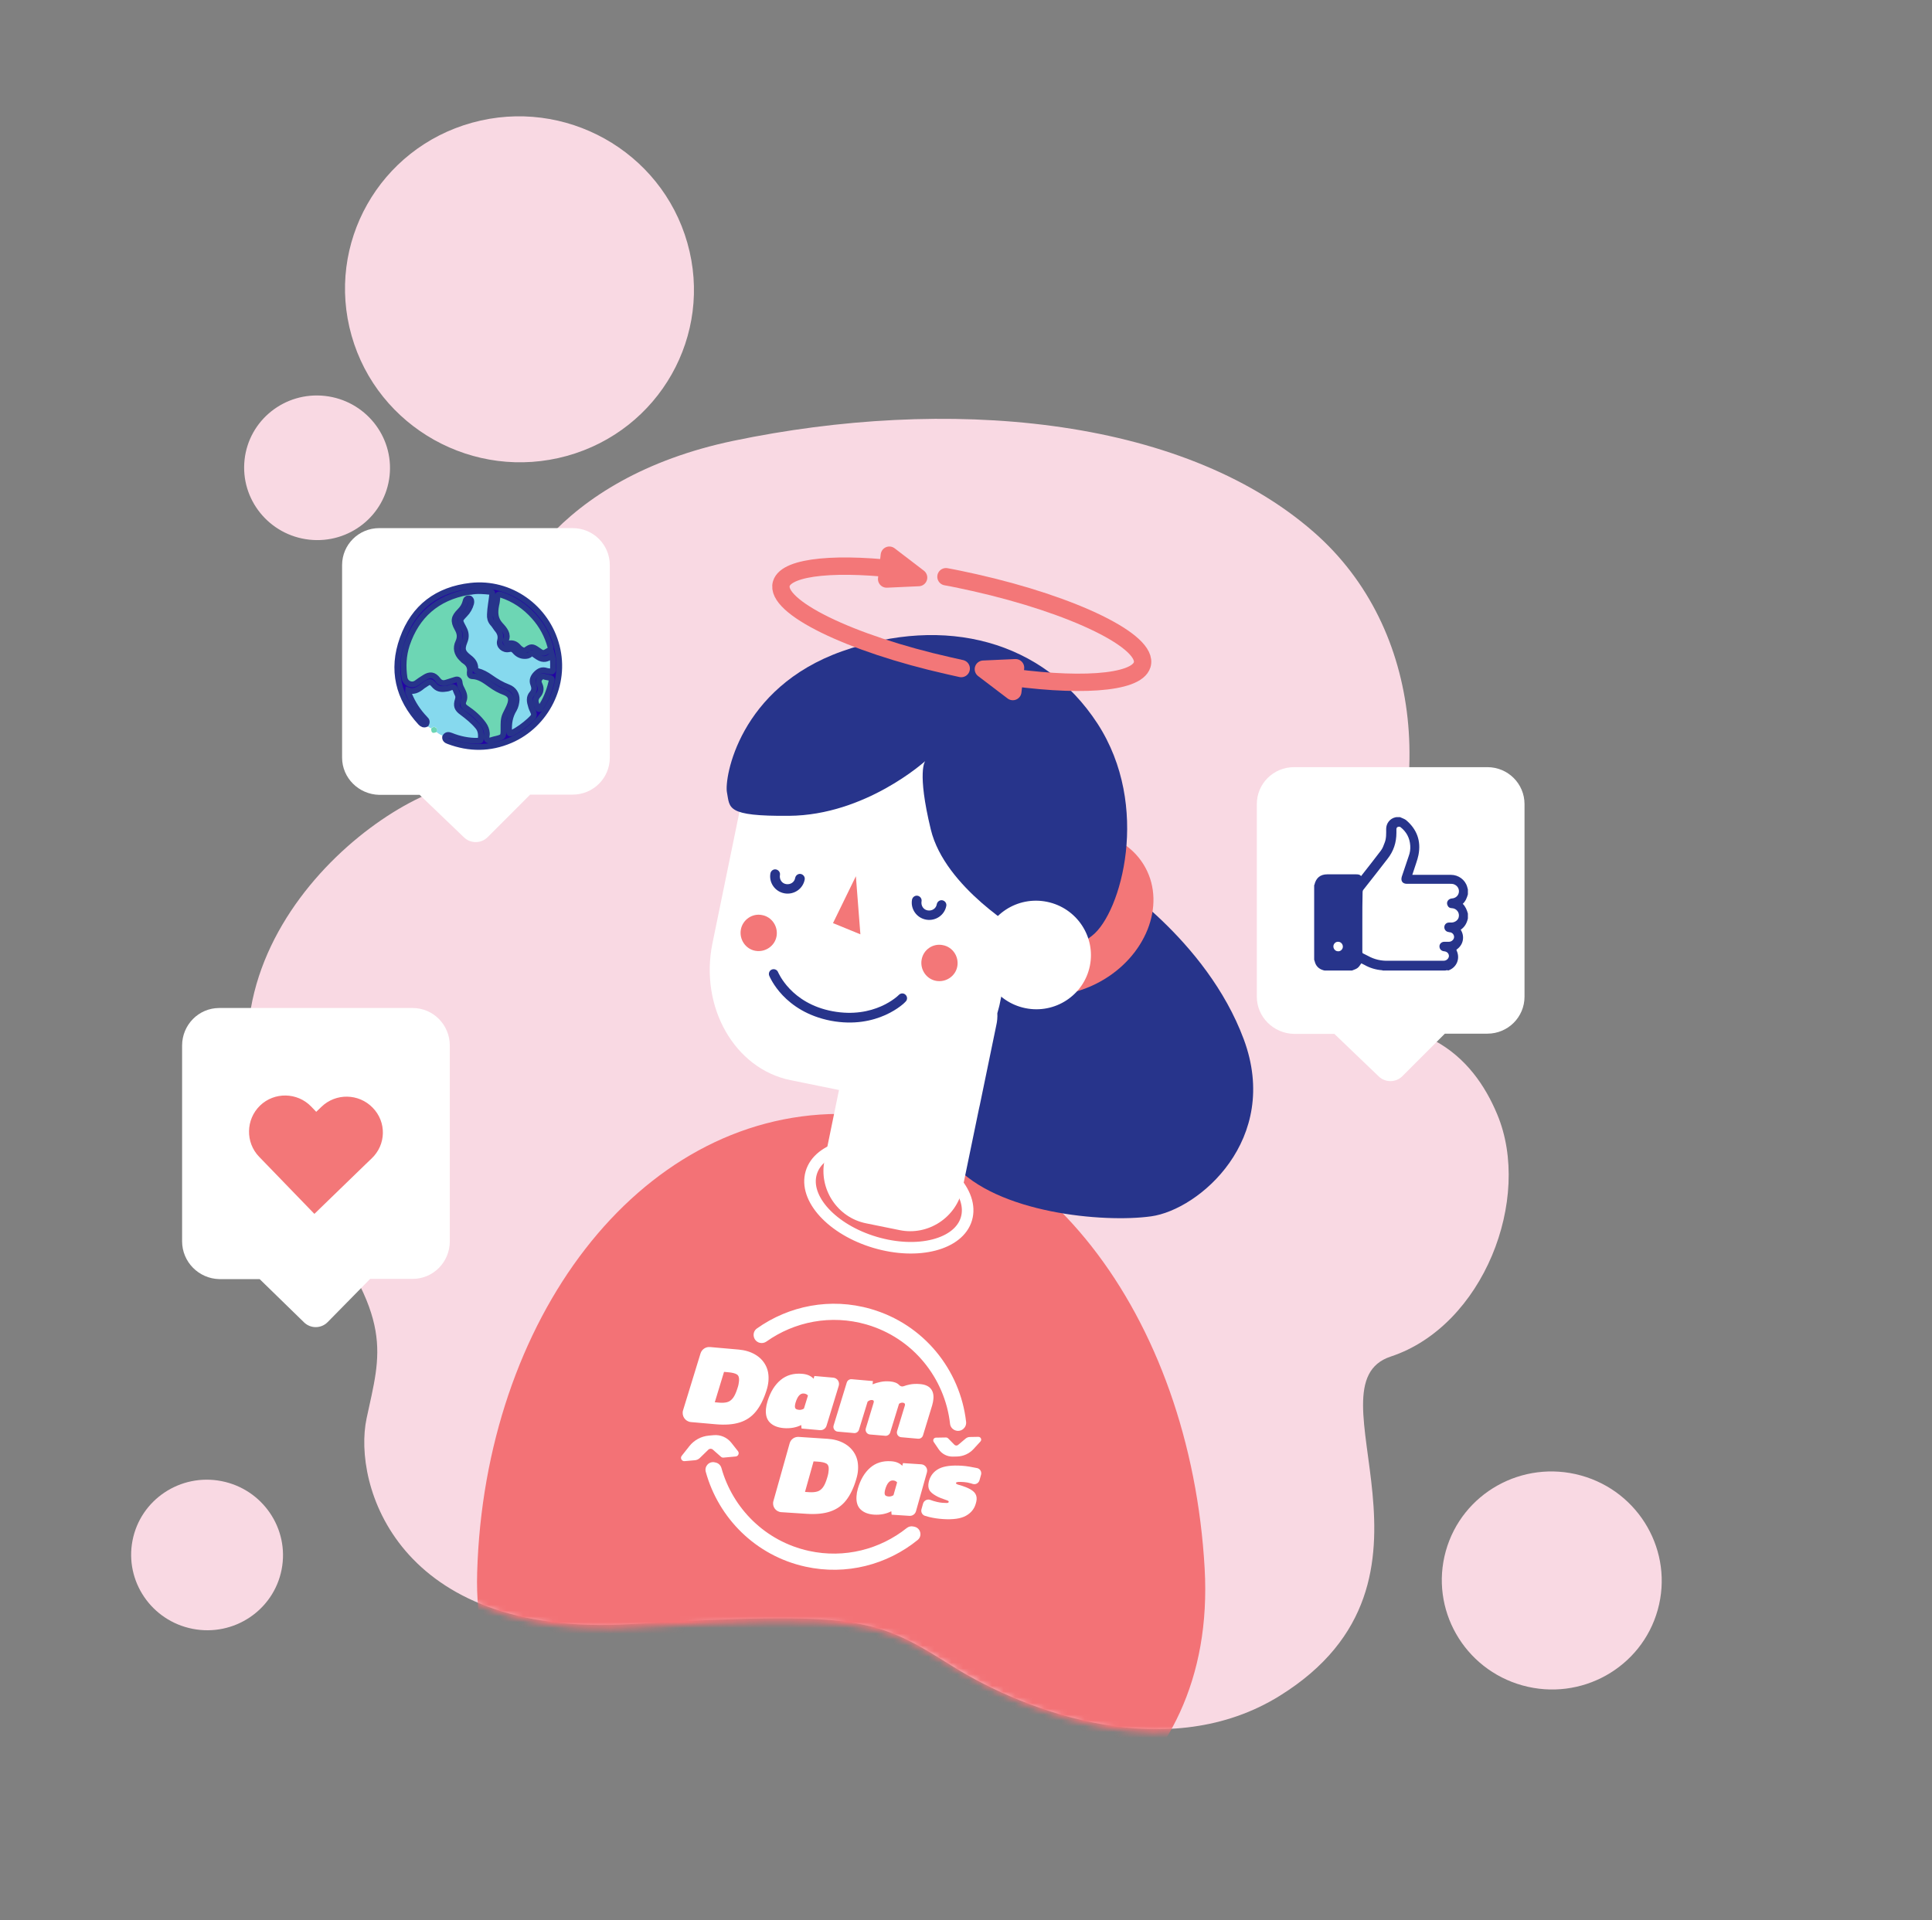 <svg width="334" height="332" viewBox="0 0 334 332" fill="none" xmlns="http://www.w3.org/2000/svg">
<rect x="0" y="0" width="334" height="332" fill="#808080" stroke="none"/>
<path d="M53.466 93.315C60.389 94.076 66.606 89.13 67.35 82.266C68.095 75.403 63.086 69.221 56.162 68.46C49.239 67.698 43.022 72.644 42.278 79.508C41.533 86.371 46.542 92.553 53.466 93.315Z" fill="#F9D9E3"/>
<path d="M97.996 78.836C114.026 74.405 123.354 57.914 118.831 42.003C114.309 26.092 97.648 16.785 81.618 21.216C65.588 25.647 56.26 42.138 60.783 58.049C65.306 73.96 81.966 83.267 97.996 78.836Z" fill="#F9D9E3"/>
<path d="M258.833 192.68C256.745 187.662 253.412 182.877 248.079 179.982C240.432 174.45 232.588 172.632 235.49 161.699C248.48 137.91 246.222 108.719 227.139 92.019C204.001 71.77 163.384 68.589 126.793 76.221C96.044 82.665 85.844 102.485 85.491 112.395C85.161 121.692 90.392 130.507 77.114 136.135C59.313 141.592 25.472 172.951 53.516 209.079C68.342 228.179 65.785 233.905 63.374 245.267C60.963 256.628 68.593 283.114 108.788 280.843C148.992 278.527 151.464 279.865 164.627 288.091C177.789 296.316 202.211 305.078 221.264 293.213C253.358 273.25 225.477 239.482 240.439 234.564C256.432 229.277 264.95 207.275 258.833 192.68Z" fill="#F9D9E3"/>
<path d="M286.587 278.364C289.381 268.34 283.443 257.94 273.325 255.135C263.207 252.331 252.74 258.184 249.946 268.208C247.153 278.232 253.09 288.632 263.209 291.437C273.327 294.241 283.794 288.388 286.587 278.364Z" fill="#F9D9E3"/>
<path d="M33.304 281.649C40.421 283.039 47.308 278.448 48.685 271.395C50.063 264.342 45.41 257.497 38.293 256.107C31.176 254.717 24.29 259.308 22.912 266.361C21.534 273.414 26.187 280.259 33.304 281.649Z" fill="#F9D9E3"/>
<mask id="mask0_1051_2229" style="mask-type:alpha" maskUnits="userSpaceOnUse" x="43" y="73" width="219" height="227">
<path d="M259.495 193.288C257.406 188.271 254.073 183.486 248.74 180.591C241.094 175.058 233.249 173.241 236.152 162.308C249.142 138.519 246.883 109.328 227.8 92.627C204.662 72.379 164.046 69.198 127.455 76.829C96.706 83.274 86.505 103.093 86.152 113.004C85.822 122.301 91.053 131.116 77.775 136.743C59.974 142.2 26.133 173.559 54.177 209.688C69.003 228.788 66.446 234.514 64.035 245.875C61.624 257.237 69.254 283.723 109.449 281.452C149.654 279.135 152.125 280.473 165.288 288.699C178.45 296.925 202.872 305.687 221.925 293.822C254.019 273.859 226.138 240.091 241.1 235.173C257.094 229.885 265.611 207.884 259.495 193.288Z" fill="#F9D9E3"/>
</mask>
<g mask="url(#mask0_1051_2229)">
<path d="M82.491 271.908C80.424 341.174 212.535 347.725 208.259 271.224C205.811 227.691 179.685 192.41 144.948 192.608C110.212 192.807 83.76 228.305 82.491 271.908Z" fill="#F37276"/>
<path d="M167.074 210.75C168.391 206.303 163.452 200.915 156.044 198.717C148.635 196.518 141.561 198.341 140.244 202.788C138.926 207.236 143.865 212.623 151.274 214.821C158.683 217.02 165.757 215.197 167.074 210.75Z" stroke="white" stroke-width="2" stroke-miterlimit="10"/>
<path d="M191.597 151.681C191.597 151.681 208.557 162.35 215.012 179.686C221.467 197.021 207.29 209.186 198.995 210.324C190.751 211.468 172.337 209.786 164.939 201.381C157.495 192.923 168.85 153.818 172.83 148.853C176.865 143.843 190.056 149.671 191.597 151.681Z" fill="#27348B"/>
<path d="M190.118 169.78C198.058 165.445 201.591 156.596 198.009 150.017C194.427 143.437 185.086 141.618 177.146 145.953C169.206 150.288 165.673 159.136 169.255 165.716C172.837 172.295 182.178 174.115 190.118 169.78Z" fill="#F37778"/>
<path d="M149.523 124.201L164.03 127.157C173.668 129.125 179.753 139.794 177.515 150.788L172.888 173.32C172.78 173.968 172.576 174.558 172.418 175.202C172.456 175.915 172.393 176.618 172.231 177.313L169.396 191.04L169.229 191.785L166.394 205.511C165.397 210.487 160.455 213.746 155.49 212.699L149.726 211.53C144.757 210.532 141.503 205.585 142.55 200.613L145.042 188.477L136.645 186.77C127.008 184.802 120.922 174.134 123.161 163.14L127.788 140.608C130.076 129.618 139.835 122.228 149.523 124.201Z" fill="white"/>
<path d="M176.643 161.194C176.643 161.194 163.362 153.535 160.918 143.442C158.474 133.35 159.943 131.606 159.943 131.606C159.943 131.606 149.655 140.976 136.395 141.067C125.462 141.162 126.198 139.708 125.677 137.028C125.183 134.604 127.736 118.928 145.593 112.609C163.451 106.291 180.351 110.777 189.706 125.077C199.056 139.427 193.777 157.901 188.832 161.767C183.983 165.693 178.234 167.21 176.643 161.194Z" fill="#27348B"/>
<path d="M188.409 167.033C189.449 161.957 186.137 156.989 181.013 155.938C175.889 154.888 170.892 158.151 169.852 163.228C168.813 168.304 172.124 173.271 177.248 174.322C182.373 175.373 187.369 172.11 188.409 167.033Z" fill="white"/>
<path d="M173.957 165.262C173.957 165.262 174.823 158.906 181.119 160.933L173.957 165.262Z" fill="white"/>
<path d="M135.614 154.469C137.257 154.767 138.819 153.69 139.112 152.095C139.202 151.647 138.887 151.214 138.439 151.124C137.992 151.033 137.559 151.35 137.469 151.797C137.352 152.547 136.655 152.992 135.907 152.875C135.158 152.758 134.714 152.06 134.831 151.31C134.922 150.863 134.606 150.429 134.159 150.339C133.711 150.249 133.279 150.565 133.189 151.013C132.895 152.608 133.971 154.172 135.614 154.469Z" fill="#27348B"/>
<path d="M160.095 159.019C161.737 159.316 163.3 158.239 163.593 156.644C163.683 156.196 163.368 155.763 162.92 155.673C162.473 155.583 162.04 155.899 161.95 156.347C161.833 157.096 161.136 157.541 160.388 157.424C159.639 157.307 159.195 156.609 159.312 155.86C159.402 155.412 159.087 154.979 158.64 154.888C158.192 154.798 157.76 155.114 157.669 155.562C157.376 157.157 158.452 158.721 160.095 159.019Z" fill="#27348B"/>
<path d="M143.625 176.5C151.733 178.029 156.39 173.428 156.563 173.19C156.895 172.865 156.889 172.358 156.565 172.025C156.24 171.693 155.734 171.698 155.401 172.023C155.233 172.211 151.137 176.203 143.922 174.855C136.708 173.507 134.552 168.15 134.507 168.096C134.341 167.676 133.853 167.481 133.434 167.646C133.014 167.811 132.819 168.301 132.984 168.72C133.113 168.985 135.52 174.921 143.625 176.5Z" fill="#27348B"/>
<path d="M159.329 165.94C159.027 167.635 160.144 169.305 161.837 169.607C163.53 169.909 165.197 168.79 165.499 167.095C165.801 165.399 164.685 163.73 162.991 163.428C161.303 163.076 159.635 164.194 159.329 165.94Z" fill="#F37778"/>
<path d="M128.077 160.741C127.775 162.436 128.892 164.106 130.585 164.408C132.278 164.71 133.946 163.591 134.248 161.896C134.55 160.2 133.433 158.531 131.74 158.229C130.051 157.877 128.379 159.046 128.077 160.741Z" fill="#F37778"/>
<path d="M147.963 151.512L144.008 159.619L148.742 161.558L147.963 151.512Z" fill="#F37778"/>
</g>
<path d="M31.481 214.638V180.797C31.481 177.201 34.348 174.299 37.902 174.299H71.34C74.894 174.299 77.761 177.201 77.761 180.797V214.638C77.761 218.235 74.894 221.136 71.34 221.136H63.99L56.64 228.616C55.51 229.76 53.692 229.76 52.562 228.656L44.889 221.177H37.902C34.348 221.095 31.481 218.194 31.481 214.638Z" fill="white"/>
<path d="M217.276 172.341V139.046C217.276 135.508 220.143 132.653 223.697 132.653H257.135C260.689 132.653 263.556 135.508 263.556 139.046V172.341C263.556 175.88 260.689 178.735 257.135 178.735H249.785L242.435 186.093C241.304 187.219 239.487 187.219 238.356 186.133L230.683 178.775H223.697C220.143 178.694 217.276 175.839 217.276 172.341Z" fill="white"/>
<path d="M59.141 131.008V97.714C59.141 94.175 62.008 91.32 65.562 91.32H99C102.554 91.32 105.421 94.175 105.421 97.714V131.008C105.421 134.547 102.554 137.402 99 137.402H91.65L84.3 144.761C83.169 145.886 81.352 145.887 80.221 144.801L72.548 137.442H65.562C62.008 137.362 59.141 134.507 59.141 131.008Z" fill="white"/>
<path d="M163.537 99.725C165.163 100.014 166.788 100.376 168.45 100.738C185.678 104.607 198.681 110.973 197.453 114.951C196.442 118.242 186.039 118.857 172.676 116.795" stroke="#F37778" stroke-width="3" stroke-miterlimit="10" stroke-linecap="round" stroke-linejoin="round"/>
<path d="M156.964 98.676C145.009 97.121 135.979 97.881 135.076 100.919C133.884 104.897 146.851 111.262 164.079 115.132C164.766 115.276 165.488 115.457 166.174 115.602" stroke="#F37778" stroke-width="3" stroke-miterlimit="10" stroke-linecap="round" stroke-linejoin="round"/>
<path d="M153.749 96L158.806 99.87L153.28 100.123L153.749 96Z" stroke="#F37778" stroke-width="3" stroke-miterlimit="10" stroke-linecap="round" stroke-linejoin="round"/>
<path d="M175.095 119.58L170.003 115.71L175.565 115.457L175.095 119.58Z" stroke="#F37778" stroke-width="3" stroke-miterlimit="10" stroke-linecap="round" stroke-linejoin="round"/>
<path d="M73.662 125.208C73.905 124.843 73.783 124.518 73.459 124.234C72.242 122.975 71.269 121.554 70.661 119.929C70.58 119.726 70.458 119.564 70.499 119.28C71.472 119.605 72.242 119.239 72.932 118.63C73.053 118.508 73.216 118.427 73.337 118.346C74.311 117.655 74.311 117.655 75.162 118.549C75.73 119.199 76.46 119.158 77.231 118.995C77.636 118.914 78.082 118.549 78.447 118.792C78.731 118.995 78.812 119.523 79.015 119.889C79.218 120.254 79.177 120.579 79.096 120.945C78.812 121.96 78.974 122.488 79.826 123.097C80.84 123.828 81.772 124.599 82.543 125.533C83.111 126.224 83.151 126.954 83.07 127.767C83.03 128.091 82.827 128.01 82.624 128.01C81.002 128.051 79.42 127.726 77.92 127.117C77.514 126.954 77.149 126.914 76.906 127.36C76.379 127.157 75.852 126.954 75.446 126.548C75.527 126.264 75.649 125.98 75.324 125.777C75.04 125.614 74.757 125.696 74.554 125.939C74.189 125.777 73.824 125.614 73.662 125.208Z" fill="#86D9EE"/>
<path d="M74.554 125.98C74.757 125.736 75.04 125.614 75.324 125.817C75.649 126.02 75.568 126.305 75.446 126.589C74.797 126.873 74.513 126.711 74.554 125.98Z" fill="#6DD6B4"/>
<path d="M81.205 103.443C80.799 103.402 80.556 103.524 80.475 103.971C80.312 104.621 79.988 105.149 79.501 105.636C78.447 106.692 78.325 107.382 79.055 108.641C79.501 109.412 79.623 110.143 79.218 110.996C78.731 112.011 78.974 112.986 79.785 113.798C79.948 113.96 80.069 114.163 80.272 114.244C81.043 114.732 81.326 115.381 81.205 116.275C81.164 116.6 81.326 116.843 81.651 116.884C82.908 116.925 83.881 117.655 84.814 118.346C85.585 118.874 86.436 119.32 87.288 119.686C88.261 120.051 88.504 120.62 88.22 121.635C88.018 122.285 87.653 122.894 87.369 123.503C87.004 124.274 87.044 125.086 87.044 125.899C87.044 127.401 87.044 127.401 85.585 127.767H85.544C85.138 127.848 84.652 128.132 84.327 127.929C83.962 127.685 84.206 127.157 84.165 126.751C84.084 126.183 83.922 125.655 83.597 125.208C82.786 124.071 81.772 123.178 80.596 122.406C80.11 122.082 79.907 121.716 80.15 121.148C80.475 120.376 80.15 119.726 79.826 119.077C79.623 118.711 79.501 118.386 79.461 117.98C79.42 117.534 79.136 117.371 78.731 117.493C78.204 117.655 77.717 117.818 77.19 117.98C76.582 118.183 76.095 118.021 75.689 117.493C75.04 116.6 74.311 116.478 73.378 117.128C72.932 117.452 72.445 117.777 71.999 118.062C71.188 118.63 70.093 118.143 69.931 117.168C69.647 115.219 69.687 113.311 70.336 111.443C72.04 106.367 75.568 103.321 80.84 102.347C81.002 102.306 81.164 102.306 81.326 102.306C81.407 102.712 81.245 103.078 81.205 103.443Z" fill="#6DD6B4"/>
<path d="M81.205 103.443C81.245 103.078 81.407 102.712 81.326 102.306C82.502 102.103 83.678 102.184 84.855 102.387C85.098 102.428 85.098 102.59 85.098 102.793C84.976 103.971 84.733 105.108 84.692 106.286C84.692 106.854 84.814 107.341 85.138 107.788C85.382 108.113 85.585 108.478 85.868 108.763C86.395 109.372 86.68 109.981 86.436 110.874C86.193 111.727 87.126 112.539 87.977 112.295C88.464 112.174 88.707 112.336 88.991 112.62C89.437 113.148 89.964 113.432 90.694 113.473C91.059 113.473 91.384 113.432 91.668 113.148C91.87 112.905 92.073 112.945 92.276 113.148C92.519 113.351 92.803 113.514 93.046 113.676C93.898 114.204 94.709 114.082 95.439 113.311C95.682 114.245 95.601 115.057 95.601 115.909C95.601 116.112 95.439 116.153 95.277 116.153C94.993 116.112 94.709 116.112 94.466 116.031C93.736 115.788 93.168 116.031 92.681 116.559C92.154 117.087 91.911 117.696 92.195 118.386C92.438 118.996 92.397 119.483 91.951 120.011C91.424 120.62 91.546 121.391 91.789 122.122C91.83 122.285 91.911 122.447 91.951 122.61C92.438 123.747 92.438 123.747 91.546 124.64C90.654 125.493 89.599 126.183 88.504 126.792C88.139 126.995 88.018 126.954 88.018 126.467C87.937 125.127 88.139 123.868 88.869 122.691C89.194 122.203 89.275 121.635 89.315 121.026C89.356 120.092 88.829 119.239 87.856 118.874C86.72 118.427 85.706 117.859 84.773 117.168C84.084 116.681 83.395 116.234 82.543 116.072C82.3 116.031 82.178 115.869 82.178 115.625C82.138 114.813 81.691 114.245 81.083 113.717C79.948 112.823 79.785 112.336 80.312 110.996C80.637 110.184 80.596 109.453 80.191 108.722C80.15 108.641 80.11 108.56 80.069 108.478C79.42 107.26 79.42 107.26 80.353 106.286C80.88 105.758 81.205 105.108 81.448 104.377C81.529 103.971 81.489 103.687 81.205 103.443Z" fill="#86D9EE"/>
<path d="M87.45 110.712C87.937 109.656 87.247 108.803 86.558 108.072C85.585 107.016 85.585 105.88 85.828 104.621C85.909 104.174 85.99 103.727 86.031 103.24C86.071 102.793 86.234 102.712 86.639 102.834C88.91 103.565 90.816 104.864 92.398 106.651C93.736 108.153 94.668 109.9 95.196 111.849C95.277 112.133 95.236 112.255 94.953 112.458C93.939 113.067 93.939 113.067 92.965 112.377C92.154 111.767 91.83 111.767 90.978 112.377C90.775 112.539 90.573 112.498 90.37 112.417C90.086 112.295 89.843 112.133 89.68 111.889C89.234 111.321 88.667 111.118 87.937 111.28C87.531 111.361 87.45 111.28 87.45 110.712Z" fill="#6DD6B4"/>
<path d="M92.6 121.229C92.6 120.863 92.722 120.579 92.965 120.336C93.452 119.767 93.614 119.158 93.29 118.427C93.127 118.021 93.046 117.655 93.371 117.29C93.574 117.046 93.817 116.884 94.141 117.046C94.304 117.128 94.506 117.128 94.669 117.168C95.439 117.331 95.439 117.331 95.277 118.143C94.912 119.645 94.344 121.026 93.493 122.325C93.411 122.447 93.33 122.65 93.168 122.65C93.006 122.61 93.006 122.447 92.925 122.285C92.763 121.879 92.641 121.554 92.6 121.229Z" fill="#6DD6B4"/>
<path d="M73.662 125.208C73.297 125.371 73.013 125.249 72.729 124.965C68.836 120.742 67.66 115.828 69.606 110.428C71.553 104.986 75.608 101.941 81.367 101.291C88.18 100.519 94.547 105.027 96.25 111.768C97.953 118.346 94.466 125.33 88.221 128.01C84.692 129.513 81.124 129.513 77.555 128.173C77.19 128.051 76.906 127.848 76.947 127.442C77.19 126.995 77.555 127.036 77.96 127.198C79.461 127.807 81.043 128.132 82.665 128.091C82.867 128.091 83.07 128.132 83.111 127.848C83.192 127.036 83.151 126.264 82.584 125.614C81.813 124.681 80.84 123.909 79.867 123.178C79.015 122.569 78.812 122.041 79.136 121.026C79.258 120.66 79.258 120.295 79.055 119.97C78.853 119.605 78.772 119.077 78.488 118.874C78.163 118.63 77.717 119.036 77.271 119.077C76.501 119.199 75.811 119.239 75.203 118.63C74.392 117.737 74.392 117.737 73.378 118.427C73.256 118.508 73.094 118.589 72.972 118.711C72.242 119.32 71.472 119.686 70.539 119.361C70.499 119.645 70.62 119.808 70.701 120.011C71.35 121.635 72.283 123.056 73.499 124.315C73.783 124.559 73.865 124.843 73.662 125.208ZM81.326 102.347C81.164 102.347 81.002 102.347 80.84 102.387C75.568 103.362 72.04 106.407 70.336 111.483C69.728 113.351 69.647 115.26 69.931 117.209C70.093 118.183 71.188 118.671 71.999 118.102C72.445 117.777 72.891 117.452 73.378 117.168C74.311 116.559 75 116.64 75.689 117.534C76.095 118.102 76.582 118.224 77.19 118.021C77.717 117.859 78.204 117.696 78.731 117.534C79.136 117.412 79.42 117.534 79.461 118.021C79.501 118.427 79.623 118.752 79.826 119.117C80.15 119.767 80.475 120.417 80.15 121.188C79.907 121.757 80.11 122.122 80.596 122.447C81.732 123.219 82.786 124.112 83.597 125.249C83.922 125.696 84.125 126.224 84.165 126.792C84.206 127.198 83.922 127.726 84.327 127.97C84.652 128.173 85.138 127.888 85.544 127.807H85.585C87.044 127.442 87.044 127.442 87.044 125.939C87.044 125.127 87.004 124.315 87.369 123.544C87.653 122.934 88.018 122.325 88.221 121.676C88.504 120.701 88.261 120.133 87.288 119.726C86.396 119.402 85.585 118.955 84.814 118.386C83.841 117.696 82.908 116.965 81.651 116.925C81.326 116.925 81.164 116.681 81.205 116.316C81.367 115.422 81.043 114.772 80.272 114.285C80.069 114.163 79.948 113.96 79.785 113.838C78.974 113.026 78.731 112.052 79.218 111.037C79.623 110.184 79.501 109.453 79.055 108.681C78.326 107.382 78.447 106.732 79.501 105.677C79.988 105.189 80.313 104.661 80.475 104.012C80.556 103.565 80.799 103.403 81.205 103.484C81.489 103.687 81.529 103.971 81.448 104.337C81.245 105.067 80.88 105.717 80.353 106.245C79.42 107.22 79.42 107.22 80.069 108.438C80.11 108.519 80.15 108.6 80.191 108.681C80.596 109.412 80.637 110.184 80.312 110.955C79.785 112.295 79.948 112.783 81.083 113.676C81.732 114.163 82.178 114.732 82.178 115.585C82.178 115.828 82.259 115.991 82.543 116.031C83.354 116.234 84.084 116.64 84.773 117.128C85.747 117.818 86.761 118.427 87.856 118.833C88.829 119.199 89.356 120.051 89.315 120.985C89.275 121.554 89.153 122.163 88.869 122.65C88.139 123.828 87.937 125.087 88.018 126.427C88.058 126.873 88.139 126.914 88.504 126.751C89.599 126.183 90.613 125.452 91.546 124.599C92.479 123.706 92.479 123.706 91.951 122.569C91.87 122.407 91.83 122.244 91.789 122.082C91.546 121.351 91.424 120.579 91.951 119.97C92.397 119.442 92.438 118.996 92.195 118.346C91.911 117.656 92.154 117.046 92.681 116.519C93.209 115.991 93.736 115.747 94.466 115.991C94.709 116.072 94.993 116.072 95.277 116.112C95.439 116.153 95.561 116.072 95.601 115.869C95.601 115.016 95.682 114.204 95.439 113.27C94.669 114.042 93.898 114.163 93.046 113.635C92.763 113.473 92.519 113.27 92.276 113.108C92.073 112.945 91.87 112.864 91.668 113.108C91.424 113.392 91.059 113.432 90.694 113.432C90.005 113.432 89.437 113.108 88.991 112.58C88.707 112.255 88.464 112.133 87.977 112.255C87.085 112.458 86.193 111.686 86.436 110.834C86.68 109.94 86.396 109.331 85.868 108.722C85.625 108.397 85.422 108.032 85.138 107.747C84.773 107.301 84.652 106.814 84.692 106.245C84.733 105.067 84.976 103.93 85.098 102.753C85.098 102.55 85.138 102.387 84.855 102.347C83.678 102.225 82.502 102.103 81.326 102.347ZM87.45 110.712C87.45 111.24 87.49 111.361 87.896 111.28C88.585 111.118 89.153 111.321 89.64 111.889C89.843 112.133 90.086 112.295 90.329 112.417C90.532 112.498 90.735 112.539 90.938 112.377C91.789 111.768 92.073 111.768 92.925 112.377C93.898 113.067 93.898 113.067 94.912 112.458C95.196 112.295 95.236 112.174 95.155 111.849C94.628 109.9 93.695 108.154 92.357 106.651C90.775 104.864 88.869 103.565 86.598 102.834C86.193 102.712 86.031 102.793 85.99 103.24C85.95 103.687 85.909 104.174 85.787 104.621C85.544 105.88 85.544 107.017 86.517 108.072C87.247 108.844 87.937 109.697 87.45 110.712ZM92.6 121.229C92.641 121.554 92.763 121.919 92.925 122.244C92.965 122.366 93.006 122.569 93.168 122.61C93.371 122.65 93.411 122.447 93.493 122.285C94.344 121.026 94.912 119.605 95.277 118.102C95.48 117.29 95.48 117.29 94.669 117.128C94.506 117.087 94.304 117.087 94.141 117.006C93.776 116.843 93.574 117.046 93.371 117.249C93.046 117.615 93.087 117.98 93.29 118.386C93.614 119.077 93.493 119.726 92.965 120.295C92.763 120.539 92.6 120.823 92.6 121.229Z" fill="#2304A5" stroke="#27348B" stroke-miterlimit="10"/>
<path d="M64.423 191.532C62.034 189.062 58.053 188.982 55.584 191.373L54.668 192.249L53.792 191.333C51.404 188.862 47.422 188.783 44.953 191.173C42.485 193.564 42.405 197.548 44.794 200.018L54.35 209.899L63.308 201.214L64.224 200.337C66.772 197.946 66.852 194.002 64.423 191.532Z" fill="#F37778"/>
<path d="M234.186 151.343C232.613 151.343 231.087 151.343 229.561 151.343C228.989 151.343 228.846 151.444 228.846 152.099C228.846 156.689 228.846 161.278 228.846 165.817C228.846 166.322 228.989 166.473 229.466 166.473C230.801 166.473 232.183 166.473 233.518 166.473C234.043 166.473 234.186 166.322 234.186 165.767C234.186 161.177 234.186 156.638 234.186 152.049C234.186 151.847 234.186 151.645 234.186 151.343Z" fill="#27348B"/>
<path d="M249.868 167.815C246.281 167.815 242.693 167.815 239.061 167.815C239.017 167.815 238.973 167.771 238.928 167.771C237.821 167.682 236.802 167.371 235.872 166.839C235.695 166.751 235.518 166.662 235.341 166.573C234.809 167.371 234.721 167.46 233.746 167.815C232.152 167.815 230.557 167.815 228.963 167.815C228.919 167.815 228.874 167.771 228.786 167.771C227.988 167.549 227.457 167.017 227.28 166.218C227.235 166.13 227.235 166.041 227.191 165.952C227.191 161.65 227.191 157.349 227.191 153.047L227.235 153.002C227.501 151.805 228.254 151.184 229.45 151.184C231.089 151.184 232.728 151.184 234.366 151.184C234.721 151.184 235.075 151.184 235.297 151.494C236.448 150.031 237.6 148.567 238.707 147.104C239.017 146.705 239.194 146.217 239.371 145.729C239.681 144.975 239.637 144.132 239.637 143.334C239.637 142.403 240.257 141.56 241.187 141.338C241.276 141.338 241.32 141.294 241.409 141.294C241.63 141.294 241.807 141.294 242.029 141.294C242.383 141.471 242.737 141.56 243.047 141.782C244.952 143.378 245.705 145.419 245.218 147.858C245.041 148.745 244.686 149.587 244.42 150.474C244.332 150.74 244.243 151.007 244.155 151.273C244.332 151.273 244.465 151.273 244.553 151.273C246.635 151.273 248.717 151.273 250.843 151.273C252.127 151.273 253.279 152.115 253.633 153.313C253.677 153.446 253.722 153.623 253.766 153.801C253.766 154.067 253.766 154.333 253.766 154.643C253.589 155.264 253.367 155.841 252.88 156.284C253.367 156.772 253.589 157.349 253.766 157.969C253.766 158.236 253.766 158.502 253.766 158.812C253.589 159.61 253.234 160.276 252.526 160.763C252.88 161.34 253.013 161.961 252.88 162.626C252.747 163.291 252.349 163.824 251.773 164.223C251.817 164.267 251.817 164.311 251.817 164.356C252.482 165.775 251.817 167.327 250.356 167.815C250.223 167.726 250.045 167.771 249.868 167.815ZM235.518 159.344C235.518 161.074 235.518 162.848 235.518 164.577C235.518 164.755 235.562 164.844 235.695 164.888C235.961 165.021 236.227 165.154 236.492 165.287C237.6 165.908 238.796 166.174 240.08 166.13C242.295 166.13 244.465 166.13 246.679 166.13C247.654 166.13 248.584 166.13 249.558 166.13C250.046 166.13 250.444 165.775 250.488 165.331C250.488 164.844 250.134 164.533 249.647 164.489C249.16 164.444 248.85 164.09 248.85 163.646C248.85 163.203 249.204 162.848 249.691 162.848C249.957 162.848 250.223 162.848 250.488 162.848C250.931 162.848 251.33 162.493 251.374 162.094C251.419 161.695 251.153 161.296 250.71 161.207C250.621 161.207 250.533 161.207 250.444 161.163C250.001 161.118 249.691 160.763 249.691 160.32C249.691 159.876 250.046 159.522 250.488 159.522C250.666 159.522 250.798 159.522 250.976 159.522C251.551 159.477 252.039 159.122 252.171 158.635C252.393 157.836 251.817 157.082 251.02 157.038C250.666 157.038 250.4 156.905 250.267 156.595C249.957 156.018 250.356 155.397 251.02 155.353C251.684 155.308 252.171 154.821 252.216 154.2C252.26 153.579 251.861 153.047 251.241 152.869C251.064 152.825 250.887 152.825 250.71 152.825C248.23 152.825 245.749 152.825 243.225 152.825C242.472 152.825 242.117 152.337 242.339 151.583C242.737 150.386 243.136 149.188 243.535 148.035C243.756 147.459 243.845 146.838 243.8 146.217C243.712 144.886 243.136 143.822 242.117 143.024C242.029 142.935 241.807 142.935 241.674 142.979C241.497 143.024 241.409 143.201 241.409 143.378C241.409 143.6 241.409 143.778 241.409 143.999C241.409 145.685 240.922 147.193 239.859 148.523C238.486 150.297 237.112 152.071 235.739 153.801C235.607 153.934 235.562 154.111 235.562 154.288C235.518 155.929 235.518 157.659 235.518 159.344ZM233.835 152.825C232.373 152.825 230.956 152.825 229.539 152.825C229.007 152.825 228.874 152.914 228.874 153.49C228.874 157.526 228.874 161.562 228.874 165.553C228.874 165.997 229.007 166.13 229.45 166.13C230.69 166.13 231.975 166.13 233.215 166.13C233.702 166.13 233.835 165.997 233.835 165.509C233.835 161.473 233.835 157.482 233.835 153.446C233.835 153.268 233.835 153.091 233.835 152.825Z" fill="#27348B"/>
<path d="M230.513 163.646C230.513 163.203 230.912 162.804 231.354 162.848C231.797 162.848 232.152 163.247 232.152 163.691C232.152 164.134 231.753 164.533 231.31 164.489C230.867 164.489 230.513 164.09 230.513 163.646Z" fill="white"/>
<path d="M169.497 249.255L168.309 250.554C167.57 251.362 166.525 251.831 165.429 251.854L164.721 251.868C163.741 251.887 162.82 251.407 162.273 250.596L161.421 249.338C161.207 249.023 161.427 248.595 161.81 248.59L163.549 248.559C163.682 248.558 163.807 248.608 163.899 248.701L164.991 249.814C165.165 249.991 165.449 250.007 165.641 249.843L166.947 248.742C167.144 248.58 167.388 248.486 167.644 248.477L169.128 248.45C169.558 248.44 169.786 248.943 169.497 249.255Z" fill="white"/>
<path d="M117.853 251.734L119.182 250.05C120.003 249.015 121.21 248.362 122.523 248.239L123.385 248.161C124.555 248.053 125.702 248.551 126.429 249.471L127.577 250.927C127.855 251.282 127.633 251.808 127.184 251.848L125.074 252.042C124.92 252.055 124.765 252.009 124.648 251.904L123.227 250.654C123.006 250.459 122.67 250.465 122.454 250.675L120.975 252.117C120.752 252.331 120.464 252.464 120.156 252.495L118.355 252.654C117.853 252.698 117.544 252.127 117.853 251.734Z" fill="white"/>
<path d="M131.296 232.18C131.71 232.299 132.152 232.216 132.505 231.967C137.342 228.538 143.633 227.257 149.764 229.016C157.848 231.343 163.362 238.317 164.243 246.204C164.302 246.756 164.705 247.206 165.237 247.361L165.242 247.362C166.204 247.639 167.13 246.844 167.017 245.851C165.997 236.89 159.723 228.975 150.53 226.334C143.548 224.32 136.365 225.793 130.854 229.711C129.914 230.381 130.185 231.859 131.296 232.18Z" fill="white"/>
<path d="M157.868 263.949C157.479 263.866 157.079 263.965 156.766 264.213C152.168 267.882 146.014 269.528 139.831 268.17C132.296 266.511 126.668 260.811 124.723 253.851C124.591 253.378 124.219 253.005 123.739 252.899L123.554 252.857C122.588 252.643 121.75 253.541 122.011 254.497C124.198 262.466 130.616 268.998 139.232 270.896C146.331 272.461 153.392 270.541 158.644 266.285C159.491 265.597 159.157 264.229 158.092 263.995L157.868 263.949Z" fill="white"/>
<g clip-path="url(#clip0_1051_2229)">
<g clip-path="url(#clip1_1051_2229)">
<path d="M127.883 245.961C129.004 245.61 129.929 244.98 130.668 244.078C131.407 243.177 132.01 241.983 132.489 240.5C132.583 240.204 132.66 239.927 132.718 239.656C132.777 239.385 132.816 239.121 132.842 238.865C132.94 237.804 132.779 236.882 132.367 236.095C131.955 235.309 131.343 234.682 130.537 234.212C129.731 233.741 128.785 233.457 127.7 233.36L122.748 232.924C122.008 232.859 121.32 233.322 121.101 234.037L118.086 243.859C117.793 244.818 118.454 245.806 119.449 245.897L123.739 246.276C125.381 246.42 126.761 246.318 127.883 245.961ZM123.57 242.471L125.169 237.218L125.904 237.282C126.583 237.343 127.075 237.464 127.38 237.651C127.684 237.838 127.811 238.208 127.763 238.767C127.746 238.946 127.719 239.139 127.682 239.347C127.644 239.56 127.578 239.794 127.486 240.062C127.254 240.808 126.995 241.371 126.711 241.743C126.422 242.115 126.087 242.354 125.703 242.455C125.318 242.556 124.855 242.585 124.31 242.536L123.57 242.471Z" fill="white"/>
<path d="M138.572 247.013L141.754 247.296C142.266 247.343 142.742 247.019 142.891 246.526L145 239.627C145.206 238.96 144.744 238.28 144.055 238.217L140.789 237.929L140.648 238.408C140.475 238.197 140.221 238.012 139.892 237.853C139.563 237.693 139.158 237.589 138.678 237.551C137.209 237.424 135.968 237.778 134.954 238.62C133.94 239.462 133.188 240.68 132.694 242.268C132.619 242.512 132.56 242.742 132.514 242.965C132.468 243.187 132.434 243.407 132.415 243.614C132.323 244.654 132.553 245.439 133.106 245.987C133.659 246.536 134.449 246.848 135.467 246.939C136.035 246.988 136.582 246.963 137.112 246.871C137.638 246.773 138.11 246.62 138.517 246.41L138.572 247.013ZM138.983 243.564C138.86 243.646 138.725 243.703 138.578 243.745C138.431 243.787 138.269 243.797 138.086 243.778C137.88 243.759 137.712 243.705 137.583 243.609C137.454 243.513 137.405 243.328 137.43 243.055C137.445 242.91 137.477 242.741 137.536 242.533C137.873 241.425 138.344 240.901 138.966 240.958C139.278 240.987 139.515 241.105 139.677 241.313L138.983 243.564Z" fill="white"/>
<path d="M153.044 248.269C153.427 248.305 153.786 248.06 153.899 247.689L155.419 242.742C155.617 242.593 155.822 242.525 156.04 242.541C156.335 242.566 156.473 242.693 156.456 242.912C156.455 242.94 156.446 242.972 156.434 243.02C156.423 243.063 156.411 243.112 156.391 243.164L155.085 247.458C154.934 247.956 155.279 248.474 155.797 248.516L158.712 248.776C159.095 248.812 159.454 248.567 159.567 248.196L161.147 243.018C161.264 242.608 161.335 242.243 161.362 241.918C161.434 241.154 161.272 240.546 160.89 240.105C160.51 239.658 159.906 239.399 159.076 239.328C158.403 239.269 157.805 239.292 157.264 239.404C156.904 239.477 156.549 239.574 156.203 239.702C155.933 239.798 155.649 239.708 155.453 239.498C155.128 239.145 154.607 238.937 153.895 238.873C153.3 238.822 152.753 238.847 152.248 238.951C151.743 239.056 151.275 239.192 150.843 239.367L150.913 238.807L147.241 238.484C146.858 238.448 146.499 238.693 146.386 239.064L144.112 246.492C143.961 246.991 144.306 247.508 144.824 247.551L147.645 247.798C148.029 247.834 148.388 247.589 148.5 247.218L149.99 242.365C150.244 242.156 150.497 242.056 150.758 242.083C150.975 242.099 151.08 242.2 151.061 242.384C151.052 242.462 151.041 242.528 151.023 242.575L149.682 246.985C149.53 247.483 149.875 248.001 150.393 248.043L153.044 248.269Z" fill="white"/>
<path d="M143.547 261.353C144.658 260.976 145.571 260.326 146.284 259.412C146.999 258.493 147.576 257.293 148.018 255.8C148.106 255.503 148.178 255.224 148.231 254.952C148.284 254.68 148.317 254.419 148.332 254.16C148.402 253.098 148.222 252.183 147.79 251.408C147.358 250.634 146.736 250.022 145.919 249.571C145.102 249.12 144.157 248.859 143.07 248.791L138.068 248.461C137.357 248.415 136.709 248.877 136.514 249.564L133.706 259.554C133.444 260.481 134.098 261.41 135.06 261.475L139.425 261.76C141.065 261.868 142.441 261.737 143.547 261.353ZM139.167 257.972L140.647 252.694L141.381 252.74C142.058 252.783 142.553 252.893 142.86 253.07C143.168 253.246 143.305 253.619 143.264 254.174C143.253 254.349 143.232 254.543 143.194 254.757C143.157 254.964 143.101 255.207 143.014 255.476C142.798 256.227 142.555 256.793 142.275 257.172C141.995 257.552 141.666 257.793 141.284 257.906C140.902 258.019 140.438 258.053 139.894 258.022L139.167 257.972Z" fill="white"/>
<path d="M148.071 258.729C148.003 259.741 148.244 260.506 148.799 261.027C149.353 261.547 150.126 261.838 151.122 261.905C151.676 261.94 152.208 261.906 152.725 261.799C153.237 261.69 153.693 261.534 154.085 261.315L154.141 261.912L157.225 262.113C157.74 262.148 158.213 261.813 158.354 261.312L160.244 254.596C160.434 253.925 159.96 253.248 159.261 253.199L156.106 252.992L155.979 253.462C155.802 253.262 155.553 253.083 155.226 252.936C154.9 252.789 154.502 252.698 154.037 252.67C152.6 252.574 151.399 252.95 150.429 253.798C149.459 254.645 148.751 255.846 148.304 257.406C148.236 257.646 148.184 257.872 148.144 258.091C148.114 258.318 148.089 258.528 148.071 258.729ZM154.393 255.992C154.695 256.012 154.928 256.124 155.092 256.326L154.465 258.537C154.347 258.621 154.213 258.678 154.071 258.721C153.929 258.765 153.772 258.776 153.593 258.764C153.391 258.752 153.229 258.698 153.098 258.608C152.974 258.518 152.918 258.338 152.934 258.074C152.942 257.933 152.975 257.764 153.026 257.566C153.334 256.479 153.788 255.956 154.393 255.992Z" fill="white"/>
<path d="M168.787 259.623C168.813 259.503 168.831 259.388 168.837 259.275C168.871 258.792 168.736 258.386 168.445 258.059C168.15 257.726 167.658 257.428 166.966 257.152C166.532 256.983 166.138 256.853 165.776 256.759C165.413 256.666 165.248 256.555 165.264 256.427C165.298 256.339 165.385 256.287 165.539 256.264C165.693 256.241 165.871 256.235 166.079 256.243C166.288 256.251 166.479 256.26 166.658 256.272C167.011 256.295 167.407 256.368 167.853 256.495C167.954 256.521 168.054 256.552 168.153 256.589C168.655 256.759 169.192 256.463 169.336 255.951L169.603 255.002C169.746 254.49 169.433 253.963 168.92 253.854L168.899 253.849C168.484 253.759 168.05 253.676 167.585 253.602C167.121 253.527 166.691 253.474 166.282 253.448C164.541 253.337 163.229 253.502 162.353 253.945C161.476 254.388 160.898 255.085 160.613 256.034C160.581 256.158 160.551 256.276 160.533 256.391C160.509 256.505 160.499 256.611 160.49 256.712C160.459 257.207 160.583 257.61 160.865 257.929C161.147 258.247 161.592 258.551 162.193 258.848C162.488 258.982 162.783 259.098 163.071 259.195C163.36 259.287 163.598 259.377 163.784 259.453C163.969 259.529 164.043 259.617 164.011 259.717C163.977 259.829 163.866 259.886 163.666 259.886C163.467 259.886 163.225 259.875 162.934 259.857C162.671 259.841 162.349 259.786 161.967 259.699C161.586 259.612 161.206 259.497 160.833 259.355C160.308 259.163 159.725 259.458 159.573 260.003L159.303 260.962C159.169 261.436 159.425 261.948 159.891 262.103C160.127 262.18 160.392 262.255 160.687 262.325C161.405 262.499 162.189 262.615 163.051 262.671C164.764 262.781 166.069 262.597 166.955 262.117C167.841 261.637 168.419 260.94 168.684 260.025C168.729 259.87 168.757 259.74 168.787 259.623Z" fill="white"/>
</g>
</g>
<defs>
<clipPath id="clip0_1051_2229">
<rect width="53.353" height="45.691" fill="white" transform="translate(124.102 219.668) rotate(14.456)"/>
</clipPath>
<clipPath id="clip1_1051_2229">
<rect width="53.038" height="45.56" fill="white" transform="translate(124.275 219.849) rotate(14.456)"/>
</clipPath>
</defs>
</svg>
